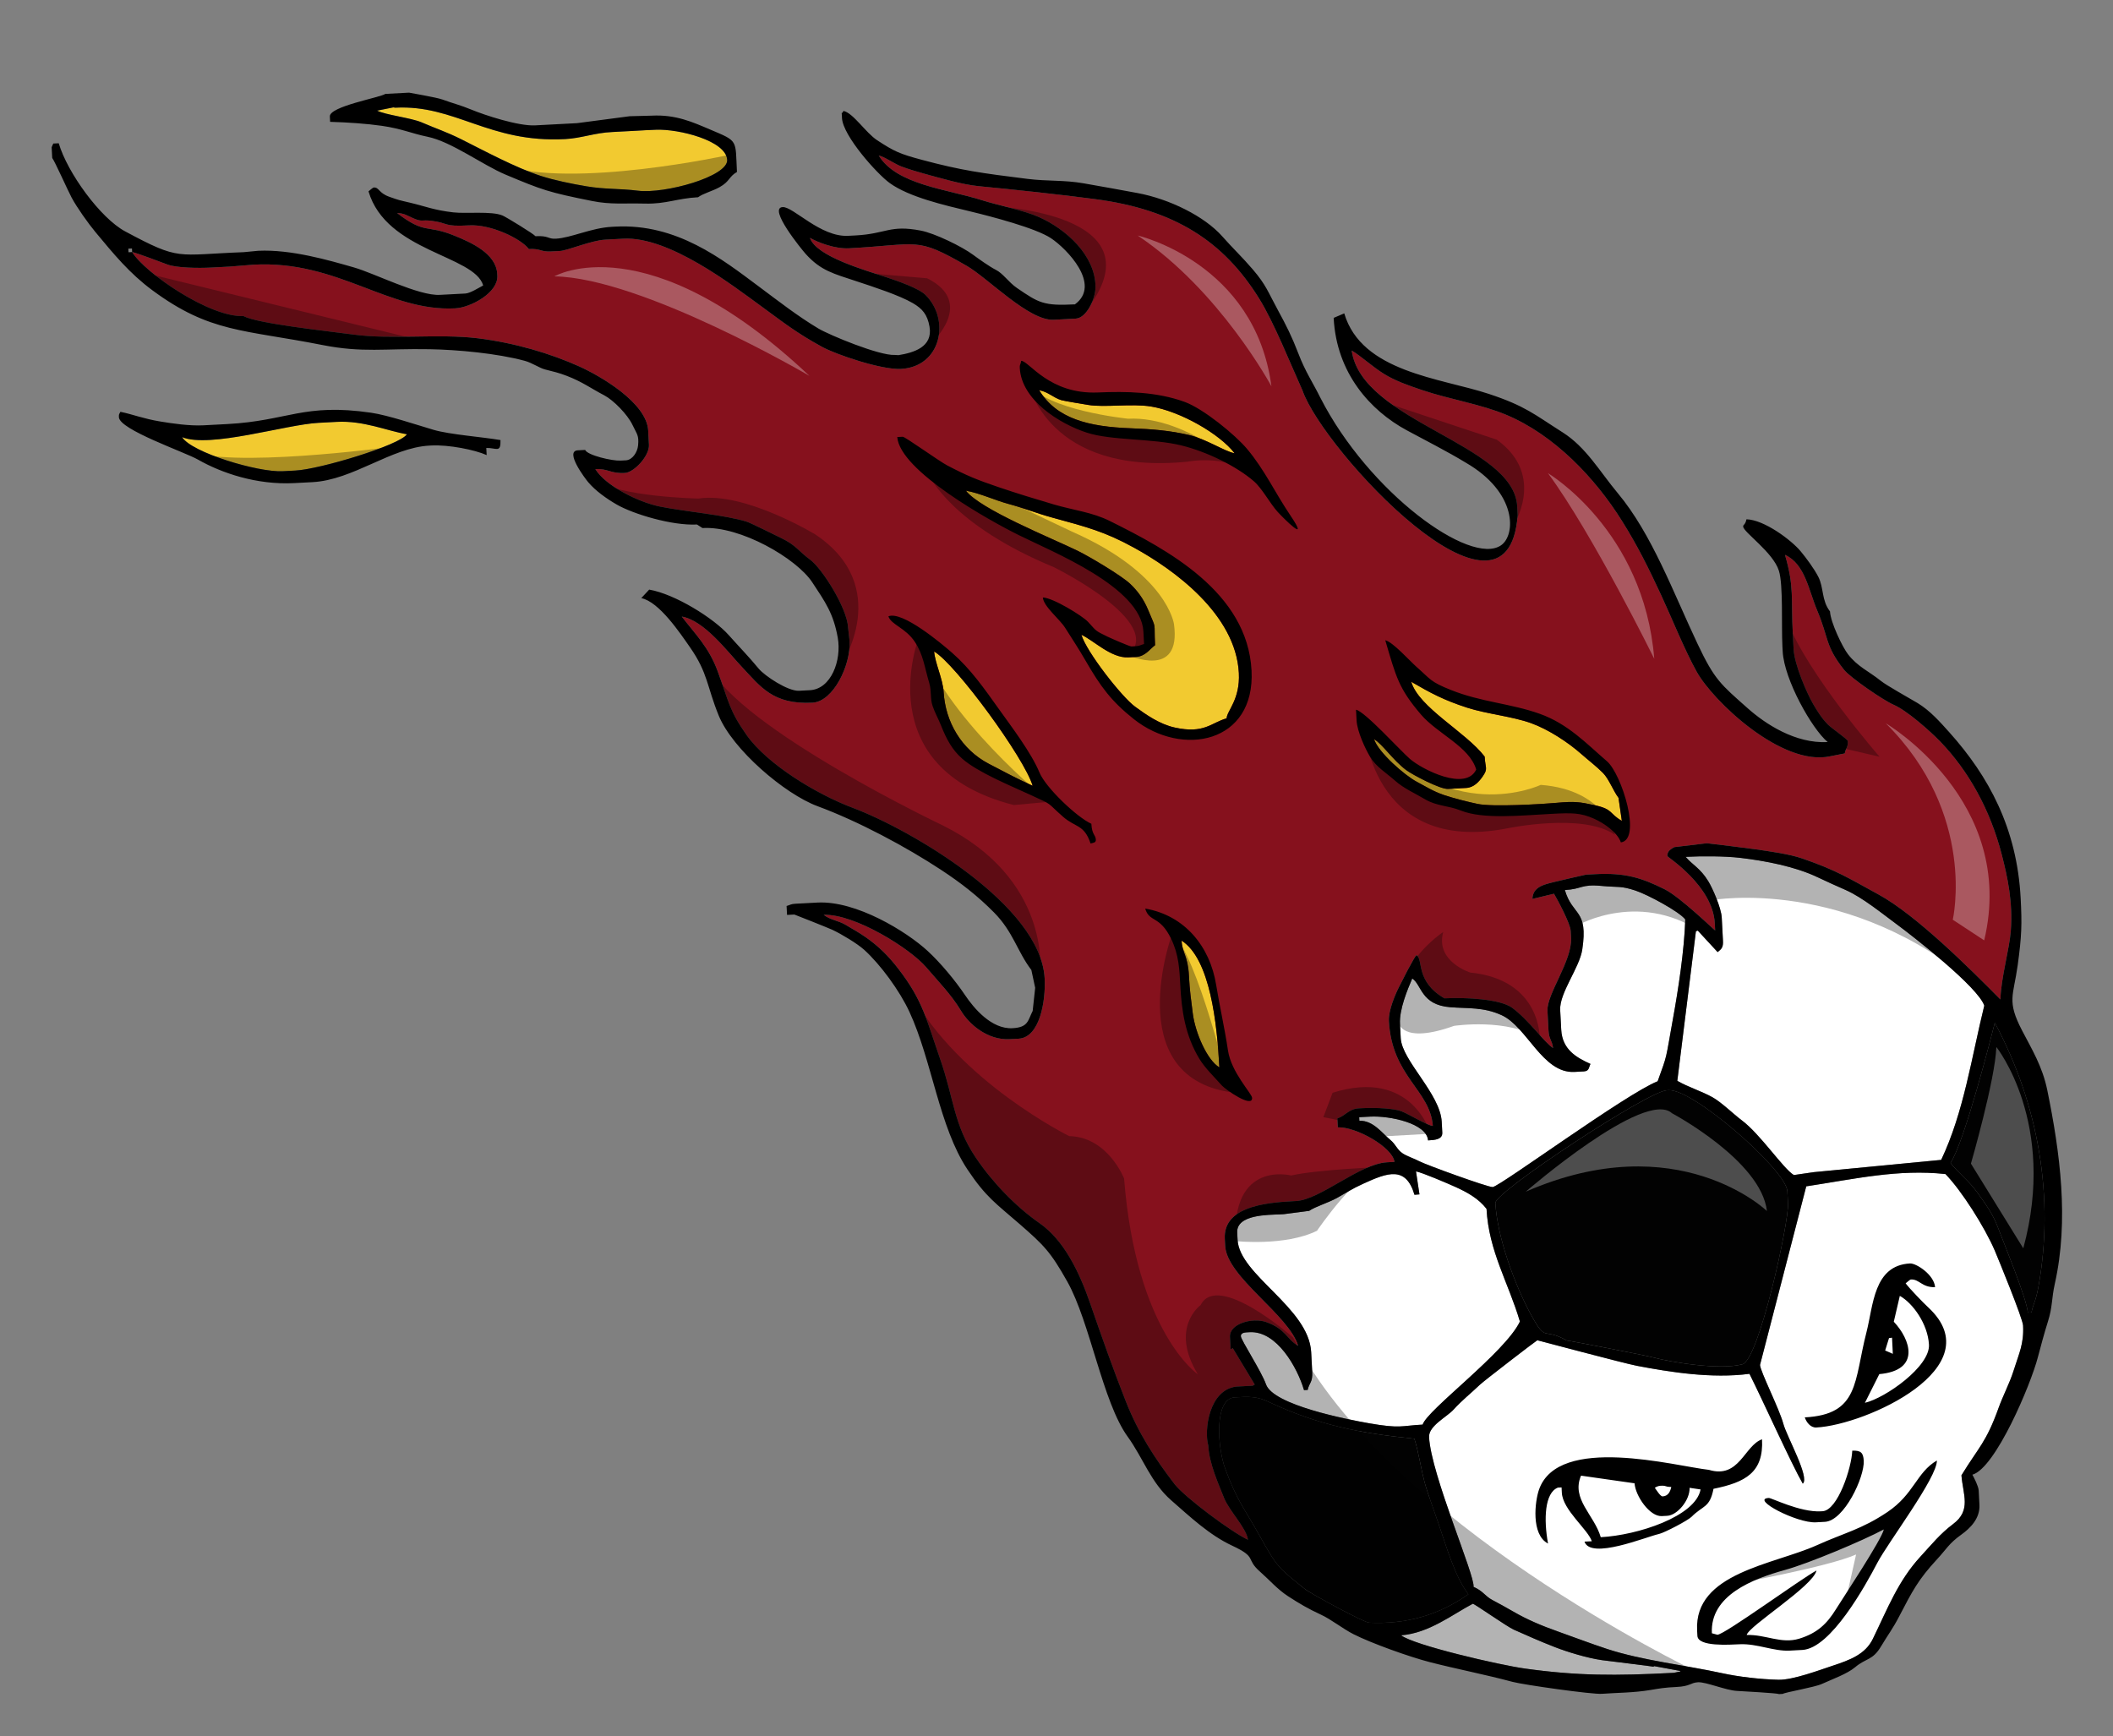 <?xml version="1.0" encoding="utf-8"?>
<!-- Generator: Adobe Illustrator 17.0.0, SVG Export Plug-In . SVG Version: 6.00 Build 0)  -->
<!DOCTYPE svg PUBLIC "-//W3C//DTD SVG 1.1//EN" "http://www.w3.org/Graphics/SVG/1.1/DTD/svg11.dtd">
<svg version="1.1" id="Layer_1" xmlns="http://www.w3.org/2000/svg" xmlns:xlink="http://www.w3.org/1999/xlink" x="0px" y="0px"
	 width="200px" height="164.333px" viewBox="0 0 200 164.333" style="enable-background:new 0 0 200 164.333;" xml:space="preserve"
	>
<rect x="0" y="0" width="200" height="164.333" fill="#808080" stroke="none"/>
<path id="color3" style="fill:#86111D;" d="M12.509,23.859c0.408,0.071,2.78,0.972,3.346,1.182c0.866,0.319,2.892,0.352,4.174,0.284
	l1.726-0.091l2.24-0.182C32,24.62,36.739,29.521,43.084,29.187c1.503-0.079,4.075-1.498,3.992-3.087l-0.009-0.169
	c-0.103-1.957-2.552-3.013-4.056-3.625c-2.701-1.101-2.716-0.072-5.423-2.138c0.693,0.02,0.943,0.239,1.521,0.489
	c0.889,0.385,0.75,0.12,1.744,0.246c1.669,0.211,1.054,0.57,3.547,0.429c2.066-0.116,4.896,1.245,5.658,2.241
	c1.126-0.059,1.114,0.279,2.089,0.228l0.864-0.045c0.7-0.037,2.965-1.003,4.271-1.071l1.726-0.091
	c4.326-0.228,10.294,4.391,13.02,6.376c2.177,1.586,3.316,2.514,5.799,3.872c1.302,0.71,5.592,2.177,7.451,2.079
	c3.811-0.201,4.691-4.639,2.332-6.994c-0.654-0.653-2.675-1.336-3.708-1.683c-1.984-0.666-6.657-1.966-7.24-3.732
	c0.793,0.462,2.411,1.058,3.686,0.991c6.718-0.354,6.293-1.14,11.133,1.647c2.054,1.182,5.911,5.242,8.264,5.118l2.073-0.109
	c1.043-0.055,1.88-1.911,1.875-2.997c-0.015-2.989-2.782-5.471-5.35-6.613c-1.483-0.658-3.783-1.088-5.421-1.606
	c-3.352-1.059-8.057-1.454-9.748-4.221c0.558,0.115,1.47,0.779,2.16,1.044c0.608,0.234,1.744,0.567,2.297,0.717
	c1.459,0.396,3.459,0.991,5.025,1.142c3.553,0.341,7.676,0.784,11.025,1.227c7.546,1.001,12.135,4.003,15.495,9.399
	c1.411,2.267,2.96,6.167,4.117,8.733c1.971,5.644,19.423,24.435,20.358,11.788l-0.044-0.843
	c-0.312-5.926-14.727-7.994-15.663-14.746c0.856,0.499,1.942,1.519,3.058,2.211c1.056,0.656,2.34,1.107,3.665,1.549
	c2.57,0.862,5.478,1.309,7.887,2.316c4.557,1.904,8.421,5.971,10.965,10.038c1.481,2.366,2.476,4.376,3.712,7.029
	c1.013,2.182,2.182,5.115,3.356,7.239c1.546,2.801,8.088,9.023,12.656,8.019l1.366-0.269c0.116-0.569,0.322-0.558,0.289-1.171
	c-0.009-0.167-1.536-1.216-1.862-1.544c-0.599-0.602-1.021-1.274-1.441-2.003c-0.574-0.996-1.749-3.677-1.826-5.152l-0.071-1.35
	c-0.184-3.5,0.151-4.528-0.746-7.577c1.907,0.863,2.236,3.346,3.046,5.256c1.118,2.639,0.725,3.324,2.543,5.623
	c0.582,0.737,3.738,2.901,4.679,3.304c1.271,0.545,3.486,2.507,4.47,3.532c2.626,2.739,4.679,6.371,5.783,10.666
	c0.538,2.09,1.065,4.485,0.849,7.253c-0.129,1.685-0.912,4.364-0.98,6.449c-2.864-2.901-7.99-8.006-11.545-9.94
	c-2.78-1.511-3.905-2.266-7.215-3.404c-1.238-0.427-3.008-0.658-4.454-0.873c-0.284-0.042-4.514-0.575-4.566-0.568l-3.095,0.369
	c-0.289,0.173-0.674,0.369-0.649,0.845c0.005,0.102,4.302,2.798,4.489,6.364l0.036,0.676c-0.076-0.022-3.296-3.157-4.787-3.899
	c-2.213-1.099-3.744-1.575-6.572-1.427l-0.864,0.045c-0.046,0.002-2.621,0.593-3.044,0.702c-0.919,0.236-1.992,0.439-2.03,1.596
	l2.044-0.491c0.344,0.587,1.542,2.811,1.579,3.516l0.036,0.676c0.113,2.147-2.316,5.318-2.234,6.887l0.098,1.857
	c0.045,0.854,0.324,0.882,0.433,1.67c-0.822-0.527-2.322-2.671-3.879-3.814c-1.111-0.815-4.376-0.998-6.407-0.891
	c-2.776-1.614-1.965-3.659-2.642-4.091c-0.229,0.185-1.362,2.452-1.611,2.929c-0.377,0.729-1.055,2.285-1.002,3.302
	c0.277,5.266,3.9,6.522,4.159,9.935c-0.46-0.012-2.317-1.132-2.972-1.386c-0.634-0.246-2.303-0.366-3.696-0.293l-0.344,0.018
	c-0.943,0.05-1.268,0.711-2.026,0.952l0.044,0.845c1.753-0.054,5.171,1.874,5.365,3.271l-0.691,0.036
	c-2.61,0.137-6.323,3.548-8.636,3.67l-0.343,0.018c-2.674,0.141-6.551,0.567-6.393,3.553l0.036,0.676
	c0.156,2.955,6.044,6.529,6.904,9.453c-1.091-0.635-1.151-1.58-3.024-2.246c-1.284-0.455-3.493,0.146-3.427,1.401l0.062,1.182
	l0.203-0.116l2.08,3.447l-0.195,0.113l-1.556,0.082c-2.606,0.321-3.044,4.167-2.65,5.556c0.091,1.732,0.953,3.612,1.496,4.977
	c0.489,1.236,2.106,2.828,2.265,3.963c-1.479-0.668-6.002-4.028-6.963-5.282c-1.862-2.435-3.409-4.802-4.608-7.842
	c-1.164-2.954-2.268-6.071-3.35-9.207c-1.049-3.044-2.504-6.03-4.802-7.631c-2.285-1.59-4.51-3.918-6.07-6.253
	c-2.047-3.061-2.044-5.546-3.324-9.237c-1.349-3.881-1.654-5.569-3.949-8.557c-0.94-1.224-1.875-2.158-3.124-3.031
	c-0.649-0.454-1.206-0.749-1.887-1.161c-0.666-0.401-1.43-0.451-2.083-0.949c3.002-0.092,8.236,3.23,9.714,4.971
	c1.123,1.325,2.368,2.578,3.284,4.107c0.789,1.317,2.547,2.797,4.586,2.69l0.864-0.045c2.01-0.106,2.581-3.563,2.468-5.714
	c-0.363-6.896-12.645-14.066-18.161-16.137c-3.411-1.28-8.098-4.113-10.065-6.91c-1.637-2.329-1.674-3.153-2.708-5.98
	c-0.852-2.331-2.116-3.52-3.412-5.214c2.122,0.367,4.291,3.279,5.662,4.735c1.792,1.902,2.963,3.612,6.712,3.415
	c1.976-0.104,3.621-3.571,3.505-5.77l-0.009-0.168l-0.131-1.176c-0.082-1.842-2.474-5.599-3.568-6.404
	c-1.148-0.843-1.336-1.39-2.833-2.099c-0.637-0.302-2.78-1.386-3.203-1.518c-2.03-0.636-5.829-0.946-8.209-1.43
	c-2.053-0.418-5.141-1.964-6.106-3.54c1.235-0.065,1.407,0.434,2.789,0.361c0.88-0.046,2.339-1.624,2.284-2.66l-0.071-1.35
	c-0.139-2.639-4.545-5.183-6.554-6.085c-2.709-1.215-6.053-2.217-9.55-2.65c-3.733-0.461-8.145,0.143-11.825-0.359
	c-2.22-0.303-9.149-1.036-10.379-1.752C19.883,30.07,13.725,25.848,12.509,23.859L12.509,23.859z"/>
<path id="color2" style="fill:#F2CA30;" d="M111.842,89.035c2.714,1.733,3.357,7.872,3.574,11.997
	c-1.156-0.674-2.294-3.301-2.518-5.116c-0.158-1.273-0.289-2.114-0.361-3.535C112.438,90.41,111.908,90.284,111.842,89.035
	L111.842,89.035z M140.526,71.614c0.06,1.138,0.35,1.114-0.205,1.907c-0.325,0.461-0.809,1.024-1.543,1.062l-1.727,0.091
	c-0.734,0.039-3.358-1.341-3.946-1.778c-1.282-0.96-2.241-2.46-3.051-2.931c0.421,1.276,2.923,3.436,4.02,4.018
	c0.902,0.479,1.55,0.911,2.607,1.272c0.912,0.309,2.238,0.642,3.173,0.84c1.405,0.298,6.068,0.025,7.47-0.103
	c1.775-0.16,2.2-0.077,3.59,0.22c1.811,0.389,1.373,0.793,2.598,1.486l-0.317-2.182c-0.485-0.635-0.908-1.782-1.458-2.34
	c-0.607-0.619-1.416-1.232-2.091-1.83c-1.22-1.073-3.074-2.301-4.727-2.896c-1.799-0.646-4.186-0.864-6.046-1.463
	c-2.214-0.715-3.481-1.397-5.297-2.453C134.299,66.987,138.745,69.286,140.526,71.614L140.526,71.614z M109.332,61.071
	c-0.542,0.397-0.913,1.063-1.845,1.112l-0.691,0.036c-1.635,0.086-3.302-1.621-4.44-2.136c0.473,1.607,3.808,5.869,5.075,6.799
	c1.04,0.761,2.324,1.665,3.761,1.982c2.8,0.617,3.436-0.456,4.91-0.873c0.023-0.705,1.291-1.773,1.158-4.292
	c-0.294-5.577-6.182-9.811-9.936-11.868c-2.742-1.504-4.428-1.942-7.73-2.843c-1.478-0.403-2.703-0.904-4.084-1.275
	c-1.344-0.359-2.778-1.044-4.086-1.27c1.353,1.769,8.076,4.476,10.546,5.674c1.14,0.554,4.183,2.368,4.995,3.137
	c0.691,0.653,1.272,1.43,1.694,2.442C109.515,59.762,109.204,58.649,109.332,61.071L109.332,61.071z M88.416,61.665
	c0.09,1.112,0.828,2.597,0.901,3.839c0.167,2.816,1.679,5.428,4.266,6.786c1.427,0.75,2.704,1.426,4.16,2.085
	C96.97,71.756,90.455,62.851,88.416,61.665L88.416,61.665z M17.239,41.379c0.881,1.449,7.187,3.345,9.518,3.222l1.208-0.064
	c2.346-0.124,9.862-2.403,10.552-3.433c-1.921-0.333-4.09-1.309-6.64-1.174l-1.726,0.091C27.033,40.186,19.867,42.447,17.239,41.379
	L17.239,41.379z M98.367,36.939c1.638,2.699,4.661,3.453,8.676,3.601c2.047,0.074,3.719,0.221,5.496,0.634
	c1.629,0.378,3.409,1.574,4.319,1.73c-1.404-1.833-5.129-3.971-7.915-4.427c-1.799-0.296-4.425,0.111-5.94-0.149
	c-0.462-0.079-2.245-0.363-2.541-0.451C99.693,37.648,99.21,37.085,98.367,36.939L98.367,36.939z M43.682,13.193
	c2.224,1.116,5.134,2.684,7.496,3.455c1.277,0.417,2.929,0.752,4.344,0.99c1.765,0.298,3.076,0.194,4.874,0.415
	c2.524,0.314,8.517-1.341,8.434-2.915c-0.096-1.832-4.583-2.943-6.736-2.857c-1.448,0.056-2.396,0.138-4.136,0.216
	c-1.662,0.073-2.926,0.589-4.465,0.67c-7.228,0.383-10.39-3.273-16.083-2.973l-0.18-0.028l-1.533,0.308
	c0.767,0.403,3.219,0.682,4.212,1.11C41.34,12.202,42.247,12.474,43.682,13.193L43.682,13.193z"/>
<path id="color1" style="fill:#020202;" d="M184.619,110.08c1.343-2.017,3.955-12.324,4.194-13.27
	c4.18,7.803,5.664,16.621,4.111,25.084c-0.244,1.321-0.495,1.563-0.638,2.337l-0.344,0.018c-0.102-1.323-2.308-6.664-2.813-8.01
	c-0.514-1.387-1.201-2.277-1.98-3.379C186.4,111.798,185.278,110.943,184.619,110.08L184.619,110.08z M141.54,113.87
	c0.167,3.175,1.82,7.746,3.385,10.597c1.487,2.711,1.118,1.113,3.359,2.417c0.191-0.01,7.491,1.417,8.076,1.575
	c1.833,0.495,6.453,1.252,8.568,0.674c1.555-0.424,4.404-13.45,4.312-15.199l-0.062-1.182c-0.105-1.989-8.881-9.687-11.236-9.563
	l-0.172,0.009C155.972,103.295,141.485,112.827,141.54,113.87L141.54,113.87z M120.183,132.741c-1.217-0.605-1.99-0.547-3.295-0.478
	c-2.019,0.106-1.629,4.824-0.931,6.723c1.127,3.07,1.806,3.76,3.228,6.304c1.714,3.063,1.733,3.029,4.326,5.115
	c0.52,0.42,5.645,3.213,6.098,3.189c3.463,0.162,6.561-0.702,9.379-2.694c-1.244-1.624-1.991-4.218-2.889-6.854
	c-0.375-1.095-1.038-2.893-1.271-3.793c-0.358-1.375-0.564-2.851-0.955-4.074C128.715,135.663,124.815,134.893,120.183,132.741
	L120.183,132.741z"/>
<path id="fill" style="fill:#FFFFFF;" d="M160.635,154.329c-0.287-5.451,7.217-6.219,11.324-8.063
	c2.64-1.188,4.252-1.511,6.682-3.14c2.548-1.71,2.746-3.747,4.691-4.885c0.048,1.599-4.643,7.778-5.637,9.687
	c-1.11,2.122-4.398,8.103-7.096,8.245l-1.206,0.064c-1.497,0.079-3.068-0.672-4.702-0.603c-0.989,0.042-3.973,0.258-4.028-0.798
	L160.635,154.329L160.635,154.329z M162.967,86.849l0.116,2.194c0.033,0.624-0.127,0.772-0.504,1.075l-1.881-2.036l-0.175,0.064
	l-1.761,14.156c1.019,0.592,2.345,1.002,3.33,1.555c0.865,0.488,1.969,1.581,2.762,2.175c1.767,1.316,3.925,4.577,4.939,5.188
	l1.889-0.275l12.056-1.16c2.148-4.522,2.883-9.764,4.078-14.601c-0.577-1.74-6.626-6.476-8.326-7.729
	c-1.358-1.001-3.186-2.498-4.768-3.205c-0.979-0.438-1.705-0.751-2.665-1.211c-2.133-1.024-5.001-1.568-7.339-1.843
	c-1.454-0.168-3.602-0.178-5.167-0.095c0.634,0.761,1.372,1.047,2.143,2.309C162.1,84.073,162.919,85.935,162.967,86.849
	L162.967,86.849z M149.888,101.416c0.538-0.028,0.472-0.329,0.653-0.712c-1.304-0.59-2.668-1.343-2.768-3.239l-0.098-1.857
	c-0.085-1.622,1.829-3.994,2.09-5.729c0.58-3.854-0.909-3.129-1.648-5.633c1.66-0.087,1.496-0.577,3.478-0.389
	c1.612,0.155,1.783-0.031,3.209,0.441c1.139,0.376,4.136,1.98,4.711,2.733c-0.096,2.943-0.664,6.635-1.172,9.431
	c-0.717,3.957-0.482,3.233-1.442,5.883c-2.998,1.189-14.856,9.906-15.612,10.016c-0.453,0.024-6.301-2.1-6.951-2.444
	c-0.487-0.258-1.185-0.478-1.598-0.761c-0.511-0.349-0.629-0.836-1.142-1.26c-0.79-0.649-1.62-1.85-2.931-1.811l-0.018-0.337
	l1.036-0.055c1.862-0.098,5.363,0.639,5.483,2.251c0.685-0.036,1.381-0.096,1.347-0.747l-0.053-1.013
	c-0.14-2.654-3.768-5.792-3.88-7.92l-0.071-1.35c-0.073-1.384,0.719-3.26,1.16-4.292c0.901,0.577,0.807,2.492,3.591,2.715
	c1.68,0.135,3.15-0.031,4.875,0.757c2.401,1.094,3.871,5.527,6.887,5.368L149.888,101.416L149.888,101.416z M134.355,113.053
	l-0.328-2.178c0.664,0.143,2.913,1.107,3.679,1.451c1.189,0.531,2.266,1.142,2.997,2.098c0.211,4.017,2.077,6.991,3.159,10.665
	c-1.396,2.94-8.767,8.35-9.206,9.755c-2.066,0.109-2.063,0.401-5.079-0.127c-2.015-0.353-9.064-1.716-9.748-3.686
	c-0.423-1.218-2.36-4.174-2.379-4.552c-0.012-0.237,0.217-0.348,0.5-0.363l0.345-0.018c2.558-0.135,4.507,3.35,5.133,5.483
	l0.346-0.018c0.15-0.69,0.484-0.704,0.431-1.715l-0.098-1.857c-0.222-4.211-6.791-7.298-6.967-10.634l-0.036-0.675
	c-0.092-1.749,2.975-1.681,4.066-1.738l0.343-0.018l2.406-0.315c0.577-0.401,1.797-0.758,2.623-1.216c1-0.556,1.358-0.832,2.49-1.35
	c2.292-1.049,4.036-1.712,4.851,1.046L134.355,113.053L134.355,113.053z M152.122,156.084c-1.65-0.544-3.002-1.067-4.581-1.627
	c-1.607-0.57-2.972-1.14-4.312-1.918c-0.67-0.39-1.26-0.711-1.959-1.083c-0.747-0.394-0.831-0.821-1.798-1.258
	c0.165-1.024-4.021-10.625-4.207-14.164c-0.057-1.074,1.68-1.9,2.327-2.619c0.792-0.875,1.613-1.514,2.471-2.333
	c0.413-0.397,5.392-4.217,5.448-4.22c0.027-0.001,8.177,2.179,9.438,2.421c3.076,0.586,7.087,1.231,10.641,0.755
	c1.276,2.543,3.993,8.578,5.046,10.395c0.694-0.555-1.52-4.466-1.841-5.67c-0.379-1.412-2.159-4.906-2.206-5.562l4.377-16.908
	c4.615-0.703,8.709-1.648,13.174-1.163c1.519,1.556,3.72,5.026,4.67,7.245c0.385,0.907,2.644,6.436,2.678,7.085
	c0.092,1.746-0.388,2.65-0.918,4.343c-0.324,1.04-1.003,2.355-1.393,3.443c-1.183,3.306-1.902,3.746-3.522,6.399
	c0.141,1.835,0.958,3.304-0.791,4.614c-1.237,0.929-2.032,1.933-3.087,3.078c-2.108,2.289-3.108,4.913-4.505,7.784
	c-0.716,1.468-2.152,2.003-3.858,2.564c-1.118,0.367-3.704,1.344-5.07,1.312c-1.735-0.042-3.781-0.28-5.35-0.624
	C159.602,157.628,155.439,157.173,152.122,156.084L152.122,156.084z M156.575,157.707l2.443,0.451l0.045,0.052l-0.64,0.131
	c-5.543,0.292-9.145,0.285-14.085-0.404c-2.382-0.33-10.479-2.197-11.724-3.148c2.64-0.197,4.882-1.987,6.789-2.987
	c0.155-0.008,3.232,2.169,3.887,2.455c1.334,0.585,2.368,1.062,3.898,1.655c1.188,0.462,3.055,1.031,4.451,1.23
	c0.613,0.087,4.71,0.567,4.849,0.622L156.575,157.707L156.575,157.707z M161.753,139.128c2.877,0.87,3.345-2.293,5.028-2.891
	c0.166,3.144-1.573,4.075-4.593,4.688c-0.353,1.821-0.984,1.548-2.075,2.647c-0.335,0.341-2.55,1.506-3.087,1.628
	c-1.242,0.276-6.471,2.461-7.049,0.723l0.693-0.036c-0.37-1.121-2.751-2.958-2.837-4.59l-0.027-0.505l-0.346,0.018
	c-1.255,0.491-1.354,2.984-0.935,5.296c-1.638-0.858-1.229-4.031-0.856-5.101C147.511,135.745,158.558,138.772,161.753,139.128
	L161.753,139.128z M172.505,143.044c1.451-0.076,2.765-4.155,2.815-5.734c0.809-0.024,1.046,0.187,1.087,0.958
	c0.082,1.551-1.859,5.684-3.675,5.78l-0.865,0.046c-1.787,0.094-6.224-2.212-4.449-2.306c0.255-0.013,2.961,1.368,4.915,1.265
	L172.505,143.044L172.505,143.044z M170.826,134.161c5.185-0.273,4.643-3.427,5.841-8.062c0.655-2.542,0.668-6.327,4.125-6.509
	c0.584-0.031,2.279,1.067,2.369,2.245c-1.262,0.038-1.48-0.769-2.289-0.727c-0.092,0.005-0.366,0.264-0.499,0.364
	c0.397,0.521,1.623,1.797,2.158,2.294c6.067,5.658-5.903,11.104-10.614,11.352C171.365,135.148,170.971,134.605,170.826,134.161
	L170.826,134.161z M162.034,154.595c-0.189-3.581,3.86-5.147,6.914-5.99c2.249-0.619,7.369-2.773,9.36-3.838
	c-0.212,0.981-3.806,6.387-4.552,7.585c-0.818,1.316-1.723,2.227-3.458,2.757c-1.704,0.521-3.162-0.407-4.97-0.35
	c0.187-0.851,6.281-4.611,6.607-6.103c-1.494,0.801-8.662,6.043-9.376,6.081C162.515,154.74,162.238,154.637,162.034,154.595
	L162.034,154.595z M157.372,141.639c-0.219,0.012-0.601-0.629-0.737-0.808c0.038-0.051,0.307-0.185,0.508-0.196
	c0.652-0.034,0.334,0.092,1.047,0.114C158.093,141.184,157.9,141.611,157.372,141.639L157.372,141.639z M157.815,143.477
	l-0.521,0.027c-1.146,0.06-2.494-1.904-2.579-3.104l-5.066-0.724c-0.949,2.219,1.239,3.69,1.867,5.825
	c3.482-0.183,8.979-1.962,9.449-4.519l-1.04-0.155C159.96,142.01,158.749,143.428,157.815,143.477L157.815,143.477z
	 M179.822,122.661l-0.571,2.445c1.592,1.692,2.57,4.605-1.371,4.96l-1.363,2.717c1.96-0.466,6.172-3.441,6.063-5.503
	C182.478,125.332,181.06,123.35,179.822,122.661L179.822,122.661z M178.8,126.655l-0.365,1.175l0.725,0.318l-0.075-1.529
	L178.8,126.655L178.8,126.655z"/>
<path id="outline" d="M43.682,13.193c-1.437-0.719-2.343-0.992-3.774-1.611c-0.992-0.428-3.446-0.707-4.212-1.11l1.533-0.308
	l0.18,0.028c5.694-0.3,8.854,3.358,16.083,2.973c1.54-0.082,2.803-0.597,4.465-0.67c1.74-0.076,2.688-0.159,4.136-0.216
	c2.152-0.086,6.639,1.025,6.736,2.857c0.083,1.574-5.91,3.229-8.434,2.915c-1.798-0.222-3.108-0.118-4.874-0.415
	c-1.415-0.238-3.067-0.573-4.344-0.99C48.816,15.877,45.907,14.308,43.682,13.193L43.682,13.193z M38.719,8.77l-2.245,0.118
	c-0.508,0.353-5.304,1.179-5.253,2.138l0.027,0.506c1.669,0.048,3.471,0.172,4.907,0.379c1.88,0.272,2.828,0.731,4.307,1.032
	c2.261,0.461,5.218,2.672,7.38,3.581c3.479,1.462,4.08,1.677,8.209,2.503c1.771,0.354,2.993,0.193,5.036,0.244
	c1.953,0.048,3.015-0.497,4.986-0.601c0.511-0.374,1.365-0.579,2.03-0.95c0.998-0.559,0.857-0.979,1.652-1.444
	c-0.163-3.088,0.168-2.872-2.543-4.018c-1.645-0.696-3.236-1.431-5.529-1.311l-2.079,0.054l-4.981,0.656l-3.97,0.209
	c-1.587,0.084-4.793-0.974-6.026-1.486c-1.051-0.435-1.687-0.572-2.734-0.955C41.327,9.215,38.742,8.783,38.719,8.77L38.719,8.77z
	 M98.367,36.939c0.843,0.146,1.326,0.709,2.094,0.937c0.297,0.088,2.08,0.372,2.541,0.451c1.516,0.26,4.142-0.146,5.94,0.149
	c2.786,0.457,6.511,2.594,7.915,4.427c-0.911-0.157-2.69-1.352-4.319-1.73c-1.777-0.413-3.449-0.559-5.496-0.634
	C103.028,40.393,100.006,39.637,98.367,36.939L98.367,36.939z M96.525,34.836c0.158,3.008,3.724,5.269,6.357,6.121
	c2.325,0.753,6.191,0.533,8.916,1.199c2.415,0.59,5.223,1.96,6.888,3.401c0.773,0.669,1.538,2.119,2.255,2.904
	c0.541,0.592,3.12,3.174,1.189,0.314c-1.452-2.151-2.432-4.304-4.083-6.272c-1.148-1.369-4.158-3.821-5.913-4.46
	c-2.643-0.963-5.526-1.01-8.21-0.894c-4.618,0.199-6.518-2.976-7.261-2.997C96.575,34.61,96.506,34.479,96.525,34.836L96.525,34.836
	z M17.239,41.379c2.627,1.068,9.793-1.192,12.912-1.356l1.726-0.091c2.55-0.134,4.719,0.842,6.64,1.174
	c-0.691,1.03-8.206,3.309-10.552,3.433l-1.208,0.064C24.427,44.725,18.12,42.829,17.239,41.379L17.239,41.379z M11.254,39.494
	c0.062,1.186,6.253,3.303,7.482,4.007c2.225,1.272,5.56,2.414,9.118,2.227l1.726-0.091c3.848-0.203,7.43-3.268,11.07-3.46
	l0.173-0.009c1.66-0.087,4.144,0.412,5.241,0.909l-0.036-0.675c0.947-0.03,1.382,0.52,1.345-0.747
	c-1.697-0.294-4.817-0.521-6.336-0.97c-1.664-0.491-4.335-1.389-5.903-1.617c-6.401-0.933-7.87,0.768-13.635,1.072l-2.243,0.118
	c-1.292,0.068-2.923-0.168-4.1-0.364c-1.609-0.267-2.579-0.673-3.757-0.914C11.294,39.192,11.237,39.169,11.254,39.494
	L11.254,39.494z M88.416,61.665c2.039,1.186,8.554,10.092,9.326,12.71c-1.455-0.658-2.733-1.334-4.16-2.085
	c-2.587-1.357-4.099-3.97-4.266-6.786C89.245,64.262,88.507,62.777,88.416,61.665L88.416,61.665z M84.088,58.338
	c0.265,0.807,1.633,1.081,2.518,2.439c0.79,1.208,0.892,2.335,1.353,3.885c0.226,0.757,0.068,1.444,0.312,2.158
	c0.233,0.68,0.534,1.189,0.787,1.821c0.531,1.336,1.057,2.322,2.013,3.167c1.468,1.292,4.562,2.555,6.513,3.453
	c2.185,1.006,1.381,0.595,3.039,2.051c1.175,1.03,2.001,0.713,2.601,2.529c0.256-0.074,0.516-0.065,0.5-0.365
	c-0.026-0.484-0.369-0.438-0.425-1.502c-1.371-0.62-4.316-3.418-4.906-4.841c-0.78-1.887-2.661-4.357-3.836-6.003
	c-1.408-1.973-2.662-3.777-4.443-5.344C89.138,60.931,85.402,57.796,84.088,58.338L84.088,58.338z M109.332,61.071
	c-0.128-2.423,0.184-1.309-0.672-3.372c-0.423-1.013-1.003-1.789-1.694-2.442c-0.812-0.769-3.855-2.583-4.995-3.137
	c-2.469-1.198-9.193-3.906-10.546-5.674c1.308,0.226,2.743,0.911,4.086,1.27c1.381,0.37,2.606,0.871,4.084,1.275
	c3.302,0.901,4.989,1.339,7.73,2.843c3.754,2.058,9.643,6.292,9.936,11.868c0.133,2.519-1.136,3.587-1.158,4.292
	c-1.473,0.417-2.11,1.491-4.91,0.873c-1.437-0.317-2.722-1.22-3.761-1.982c-1.267-0.93-4.602-5.192-5.075-6.799
	c1.138,0.514,2.805,2.222,4.44,2.136l0.691-0.036C108.419,62.134,108.79,61.468,109.332,61.071L109.332,61.071z M108.225,59.775
	l0.062,1.181c-0.382,0.108-0.388,0.19-0.854,0.215l-0.344,0.018c-0.159,0.008-1.986-0.793-2.265-0.93
	c-1.201-0.588-0.994-0.479-1.836-1.395c-0.51-0.554-3.308-2.282-4.28-2.31c0.065,0.853,1.579,2.028,2.114,2.877
	c0.708,1.12,1.23,1.898,1.921,3.089c1.429,2.473,2.442,3.853,4.581,5.551c4.597,3.65,11.499,2.255,11.138-4.603
	c-0.39-7.412-7.954-11.442-13.417-14.155c-1.681-0.834-3.402-1.009-5.296-1.564c-1.814-0.534-3.507-1.053-5.227-1.636
	c-2.034-0.69-3.025-1.096-4.849-2.049c-0.786-0.409-4.009-2.734-4.229-2.723l-0.517,0.027c0.241,3.199,8.754,7.923,11.496,9.28
	C99.705,52.279,108.005,55.581,108.225,59.775L108.225,59.775z M140.526,71.614c-1.781-2.33-6.227-4.627-6.95-7.081
	c1.816,1.056,3.082,1.738,5.297,2.453c1.859,0.599,4.247,0.816,6.046,1.463c1.653,0.594,3.508,1.823,4.727,2.896
	c0.675,0.597,1.483,1.211,2.091,1.83c0.55,0.559,0.974,1.705,1.458,2.34l0.317,2.182c-1.225-0.694-0.788-1.098-2.598-1.486
	c-1.39-0.297-1.815-0.379-3.59-0.22c-1.402,0.129-6.065,0.401-7.47,0.103c-0.935-0.198-2.261-0.53-3.173-0.84
	c-1.057-0.361-1.705-0.793-2.607-1.272c-1.097-0.583-3.599-2.743-4.02-4.018c0.81,0.471,1.769,1.971,3.051,2.931
	c0.589,0.438,3.211,1.817,3.946,1.778l1.727-0.091c0.733-0.039,1.217-0.6,1.543-1.062C140.875,72.729,140.586,72.753,140.526,71.614
	L140.526,71.614z M139.727,72.841c-0.993,2.09-5.121-0.003-6.289-1.019c-0.934-0.816-4.239-4.468-5.088-4.643l0.053,1.013
	c0.055,1.049,0.829,2.695,1.273,3.433c0.591,0.985,1.53,1.52,2.355,2.258c0.849,0.756,1.858,1.18,2.821,1.754
	c1.146,0.685,2.198,0.593,3.433,1.089c2.101,0.842,5.685,0.461,8.588,0.308c1.886-0.099,2.72-0.114,4.011,0.461
	c0.91,0.405,2.217,1.287,2.534,2.242c2.013-0.269,0.073-6.481-1.311-7.675c-1.974-1.704-3.704-3.55-6.37-4.499
	c-2.777-0.988-5.518-1.097-8.43-2.263c-1.939-0.777-1.872-0.981-3.242-2.188c-0.645-0.57-2.247-2.364-2.946-2.508
	c1.023,3.48,1.271,4.561,3.381,7.032C136.068,69.465,139.087,70.664,139.727,72.841L139.727,72.841z M111.842,89.035
	c2.714,1.733,3.357,7.872,3.574,11.997c-1.156-0.674-2.294-3.301-2.518-5.116c-0.158-1.273-0.289-2.114-0.361-3.535
	C112.438,90.41,111.908,90.284,111.842,89.035L111.842,89.035z M111.718,93.27c0.124,2.36,0.445,4.71,1.81,6.959
	c0.535,0.879,1.432,1.739,2.12,2.514c0.369,0.412,2.918,2.181,2.865,1.171c-0.022-0.414-1.969-2.4-2.281-4.477
	c-0.337-2.247-0.779-4.105-1.119-6.207c-0.59-3.653-2.978-6.583-6.717-7.23c0.393,1.342,1.366,0.607,2.456,2.863
	C111.579,90.375,111.637,91.734,111.718,93.27L111.718,93.27z M178.8,126.655l0.285-0.037l0.075,1.529l-0.725-0.318L178.8,126.655
	L178.8,126.655z M179.822,122.661c1.238,0.688,2.656,2.671,2.759,4.619c0.109,2.062-4.103,5.037-6.063,5.503l1.363-2.717
	c3.941-0.355,2.963-3.267,1.371-4.96L179.822,122.661L179.822,122.661z M170.826,134.161c0.145,0.444,0.54,0.987,1.09,0.958
	c4.711-0.248,16.682-5.695,10.614-11.352c-0.535-0.497-1.762-1.773-2.158-2.294c0.133-0.101,0.407-0.359,0.499-0.364
	c0.809-0.043,1.027,0.764,2.289,0.727c-0.09-1.178-1.785-2.275-2.369-2.245c-3.457,0.182-3.47,3.967-4.125,6.509
	C175.469,130.734,176.01,133.888,170.826,134.161L170.826,134.161z M172.505,143.044l-0.172,0.009
	c-1.954,0.103-4.661-1.279-4.915-1.265c-1.775,0.093,2.663,2.4,4.449,2.306l0.865-0.046c1.817-0.096,3.757-4.229,3.675-5.78
	c-0.041-0.771-0.277-0.983-1.087-0.958C175.269,138.89,173.956,142.967,172.505,143.044L172.505,143.044z M157.815,143.477
	c0.934-0.049,2.145-1.467,2.109-2.649l1.04,0.155c-0.471,2.557-5.967,4.336-9.449,4.519c-0.628-2.134-2.815-3.606-1.867-5.825
	l5.066,0.724c0.084,1.201,1.433,3.164,2.579,3.104L157.815,143.477L157.815,143.477z M157.372,141.639
	c-0.219,0.012-0.601-0.629-0.737-0.808c0.038-0.051,0.307-0.185,0.508-0.196c0.652-0.034,0.334,0.092,1.047,0.114
	C158.093,141.184,157.9,141.611,157.372,141.639L157.372,141.639z M161.753,139.128c-3.195-0.357-14.241-3.383-16.085,1.875
	c-0.374,1.069-0.782,4.243,0.856,5.101c-0.419-2.311-0.319-4.804,0.935-5.296l0.346-0.018l0.027,0.505
	c0.086,1.633,2.467,3.469,2.837,4.59l-0.693,0.036c0.578,1.737,5.807-0.447,7.049-0.723c0.536-0.121,2.752-1.286,3.087-1.628
	c1.091-1.098,1.722-0.824,2.075-2.647c3.019-0.613,4.758-1.543,4.593-4.688C165.098,136.834,164.63,139.999,161.753,139.128
	L161.753,139.128z M162.034,154.595c-0.189-3.581,3.86-5.147,6.914-5.99c2.249-0.619,7.369-2.773,9.36-3.838
	c-0.212,0.981-3.806,6.387-4.552,7.585c-0.818,1.316-1.723,2.227-3.458,2.757c-1.704,0.521-3.162-0.407-4.97-0.35
	c0.187-0.851,6.281-4.611,6.607-6.103c-1.494,0.801-8.662,6.043-9.376,6.081C162.515,154.74,162.238,154.637,162.034,154.595
	L162.034,154.595z M160.635,154.329l0.027,0.508c0.056,1.056,3.039,0.84,4.028,0.798c1.634-0.069,3.205,0.681,4.702,0.603
	l1.206-0.064c2.699-0.142,5.985-6.122,7.096-8.245c0.993-1.909,5.684-8.088,5.637-9.687c-1.945,1.139-2.143,3.175-4.691,4.885
	c-2.429,1.628-4.042,1.951-6.682,3.14C167.852,148.109,160.348,148.878,160.635,154.329L160.635,154.329z M120.183,132.741
	c4.633,2.151,8.533,2.922,13.691,3.439c0.392,1.222,0.597,2.699,0.955,4.074c0.233,0.901,0.896,2.699,1.271,3.793
	c0.898,2.635,1.645,5.23,2.889,6.854c-2.819,1.992-5.918,2.857-9.379,2.694c-0.453,0.024-5.578-2.769-6.098-3.189
	c-2.593-2.087-2.613-2.052-4.326-5.115c-1.421-2.545-2.101-3.234-3.228-6.304c-0.699-1.899-1.088-6.616,0.931-6.723
	C118.192,132.195,118.966,132.136,120.183,132.741L120.183,132.741z M156.575,157.707l2.443,0.451l0.045,0.052l-0.64,0.131
	c-5.543,0.292-9.145,0.285-14.085-0.404c-2.382-0.33-10.479-2.197-11.724-3.148c2.64-0.197,4.882-1.987,6.789-2.987
	c0.155-0.008,3.232,2.169,3.887,2.455c1.334,0.585,2.368,1.062,3.898,1.655c1.188,0.462,3.055,1.031,4.451,1.23
	c0.613,0.087,4.71,0.567,4.849,0.622L156.575,157.707L156.575,157.707z M152.122,156.084c-1.65-0.544-3.002-1.067-4.581-1.627
	c-1.607-0.57-2.972-1.14-4.312-1.918c-0.67-0.39-1.26-0.711-1.959-1.083c-0.747-0.394-0.831-0.821-1.798-1.258
	c0.165-1.024-4.021-10.625-4.207-14.164c-0.057-1.074,1.68-1.9,2.327-2.619c0.792-0.875,1.613-1.514,2.471-2.333
	c0.413-0.397,5.392-4.217,5.448-4.22c0.027-0.001,8.177,2.179,9.438,2.421c3.076,0.586,7.087,1.231,10.641,0.755
	c1.276,2.543,3.993,8.578,5.046,10.395c0.694-0.555-1.52-4.466-1.841-5.67c-0.379-1.412-2.159-4.906-2.206-5.562l4.377-16.908
	c4.615-0.703,8.709-1.648,13.174-1.163c1.519,1.556,3.72,5.026,4.67,7.245c0.385,0.907,2.644,6.436,2.678,7.085
	c0.092,1.746-0.388,2.65-0.918,4.343c-0.324,1.04-1.003,2.355-1.393,3.443c-1.183,3.306-1.902,3.746-3.522,6.399
	c0.141,1.835,0.958,3.304-0.791,4.614c-1.237,0.929-2.032,1.933-3.087,3.078c-2.108,2.289-3.108,4.913-4.505,7.784
	c-0.716,1.468-2.152,2.003-3.858,2.564c-1.118,0.367-3.704,1.344-5.07,1.312c-1.735-0.042-3.781-0.28-5.35-0.624
	C159.602,157.628,155.439,157.173,152.122,156.084L152.122,156.084z M141.54,113.87c-0.055-1.044,14.432-10.576,16.23-10.671
	l0.172-0.009c2.354-0.124,11.132,7.575,11.236,9.563l0.062,1.182c0.092,1.75-2.758,14.774-4.312,15.199
	c-2.115,0.577-6.735-0.18-8.568-0.674c-0.584-0.158-7.885-1.585-8.076-1.575c-2.242-1.304-1.872,0.294-3.359-2.417
	C143.361,121.616,141.708,117.046,141.54,113.87L141.54,113.87z M184.619,110.08c1.343-2.017,3.955-12.324,4.194-13.27
	c4.18,7.803,5.664,16.621,4.111,25.084c-0.244,1.321-0.495,1.563-0.638,2.337l-0.344,0.018c-0.102-1.323-2.308-6.664-2.813-8.01
	c-0.514-1.387-1.201-2.277-1.98-3.379C186.4,111.798,185.278,110.943,184.619,110.08L184.619,110.08z M134.355,113.053l-0.328-2.178
	c0.664,0.143,2.913,1.107,3.679,1.451c1.189,0.531,2.266,1.142,2.997,2.098c0.211,4.017,2.077,6.991,3.159,10.665
	c-1.396,2.94-8.767,8.35-9.206,9.755c-2.066,0.109-2.063,0.401-5.079-0.127c-2.015-0.353-9.064-1.716-9.748-3.686
	c-0.423-1.218-2.36-4.174-2.379-4.552c-0.012-0.237,0.217-0.348,0.5-0.363l0.345-0.018c2.558-0.135,4.507,3.35,5.133,5.483
	l0.346-0.018c0.15-0.69,0.484-0.704,0.431-1.715l-0.098-1.857c-0.222-4.211-6.791-7.298-6.967-10.634l-0.036-0.675
	c-0.092-1.749,2.975-1.681,4.066-1.738l0.343-0.018l2.406-0.315c0.577-0.401,1.797-0.758,2.623-1.216c1-0.556,1.358-0.832,2.49-1.35
	c2.292-1.049,4.036-1.712,4.851,1.046L134.355,113.053L134.355,113.053z M149.888,101.416c0.538-0.028,0.472-0.329,0.653-0.712
	c-1.304-0.59-2.668-1.343-2.768-3.239l-0.098-1.857c-0.085-1.622,1.829-3.994,2.09-5.729c0.58-3.854-0.909-3.129-1.648-5.633
	c1.66-0.087,1.496-0.577,3.478-0.389c1.612,0.155,1.783-0.031,3.209,0.441c1.139,0.376,4.136,1.98,4.711,2.733
	c-0.096,2.943-0.664,6.635-1.172,9.431c-0.717,3.957-0.482,3.233-1.442,5.883c-2.998,1.189-14.856,9.906-15.612,10.016
	c-0.453,0.024-6.301-2.1-6.951-2.444c-0.487-0.258-1.185-0.478-1.598-0.761c-0.511-0.349-0.629-0.836-1.142-1.26
	c-0.79-0.649-1.62-1.85-2.931-1.811l-0.018-0.337l1.036-0.055c1.862-0.098,5.363,0.639,5.483,2.251
	c0.685-0.036,1.381-0.096,1.347-0.747l-0.053-1.013c-0.14-2.654-3.768-5.792-3.88-7.92l-0.071-1.35
	c-0.073-1.384,0.719-3.26,1.16-4.292c0.901,0.577,0.807,2.492,3.591,2.715c1.68,0.135,3.15-0.031,4.875,0.757
	c2.401,1.094,3.871,5.527,6.887,5.368L149.888,101.416L149.888,101.416z M162.967,86.849c-0.048-0.913-0.868-2.776-1.273-3.434
	c-0.771-1.262-1.509-1.548-2.143-2.309c1.565-0.082,3.713-0.073,5.167,0.095c2.338,0.274,5.205,0.818,7.339,1.843
	c0.96,0.46,1.686,0.773,2.665,1.211c1.582,0.707,3.41,2.204,4.768,3.205c1.7,1.253,7.749,5.988,8.326,7.729
	c-1.195,4.837-1.931,10.08-4.078,14.601l-12.056,1.16l-1.889,0.275c-1.014-0.612-3.172-3.872-4.939-5.188
	c-0.793-0.594-1.896-1.688-2.762-2.175c-0.985-0.554-2.311-0.965-3.33-1.555l1.761-14.156l0.175-0.064l1.881,2.036
	c0.377-0.305,0.537-0.451,0.504-1.075L162.967,86.849L162.967,86.849z M12.509,23.859l-0.345,0.018l-0.018-0.338l0.345-0.018
	L12.509,23.859L12.509,23.859z M12.509,23.859c0.408,0.071,2.78,0.972,3.346,1.182c0.866,0.319,2.892,0.352,4.174,0.284l1.726-0.091
	l2.24-0.182C32,24.62,36.739,29.521,43.084,29.187c1.503-0.079,4.075-1.498,3.992-3.087l-0.009-0.169
	c-0.103-1.957-2.552-3.013-4.056-3.625c-2.701-1.101-2.716-0.072-5.423-2.138c0.693,0.02,0.943,0.239,1.521,0.489
	c0.889,0.385,0.75,0.12,1.744,0.246c1.669,0.211,1.054,0.57,3.547,0.429c2.066-0.116,4.896,1.245,5.658,2.241
	c1.126-0.059,1.114,0.279,2.089,0.228l0.864-0.045c0.7-0.037,2.965-1.003,4.271-1.071l1.726-0.091
	c4.326-0.228,10.294,4.391,13.02,6.376c2.177,1.586,3.316,2.514,5.799,3.872c1.302,0.71,5.592,2.177,7.451,2.079
	c3.811-0.201,4.691-4.639,2.332-6.994c-0.654-0.653-2.675-1.336-3.708-1.683c-1.984-0.666-6.657-1.966-7.24-3.732
	c0.793,0.462,2.411,1.058,3.686,0.991c6.718-0.354,6.293-1.14,11.133,1.647c2.054,1.182,5.911,5.242,8.264,5.118l2.073-0.109
	c1.043-0.055,1.88-1.911,1.875-2.997c-0.015-2.989-2.782-5.471-5.35-6.613c-1.483-0.658-3.783-1.088-5.421-1.606
	c-3.352-1.059-8.057-1.454-9.748-4.221c0.558,0.115,1.47,0.779,2.16,1.044c0.608,0.234,1.744,0.567,2.297,0.717
	c1.459,0.396,3.459,0.991,5.025,1.142c3.553,0.341,7.676,0.784,11.025,1.227c7.546,1.001,12.135,4.003,15.495,9.399
	c1.411,2.267,2.96,6.167,4.117,8.733c1.971,5.644,19.423,24.435,20.358,11.788l-0.044-0.843
	c-0.312-5.926-14.727-7.994-15.663-14.746c0.856,0.499,1.942,1.519,3.058,2.211c1.056,0.656,2.34,1.107,3.665,1.549
	c2.57,0.862,5.478,1.309,7.887,2.316c4.557,1.904,8.421,5.971,10.965,10.038c1.481,2.366,2.476,4.376,3.712,7.029
	c1.013,2.182,2.182,5.115,3.356,7.239c1.546,2.801,8.088,9.023,12.656,8.019l1.366-0.269c0.116-0.569,0.322-0.558,0.289-1.171
	c-0.009-0.167-1.536-1.216-1.862-1.544c-0.599-0.602-1.021-1.274-1.441-2.003c-0.574-0.996-1.749-3.677-1.826-5.152l-0.071-1.35
	c-0.184-3.5,0.151-4.528-0.746-7.577c1.907,0.863,2.236,3.346,3.046,5.256c1.118,2.639,0.725,3.324,2.543,5.623
	c0.582,0.737,3.738,2.901,4.679,3.304c1.271,0.545,3.486,2.507,4.47,3.532c2.626,2.739,4.679,6.371,5.783,10.666
	c0.538,2.09,1.065,4.485,0.849,7.253c-0.129,1.685-0.912,4.364-0.98,6.449c-2.864-2.901-7.99-8.006-11.545-9.94
	c-2.78-1.511-3.905-2.266-7.215-3.404c-1.238-0.427-3.008-0.658-4.454-0.873c-0.284-0.042-4.514-0.575-4.566-0.568l-3.095,0.369
	c-0.289,0.173-0.674,0.369-0.649,0.845c0.005,0.102,4.302,2.798,4.489,6.364l0.036,0.676c-0.076-0.022-3.296-3.157-4.787-3.899
	c-2.213-1.099-3.744-1.575-6.572-1.427l-0.864,0.045c-0.046,0.002-2.621,0.593-3.044,0.702c-0.919,0.236-1.992,0.439-2.03,1.596
	l2.044-0.491c0.344,0.587,1.542,2.811,1.579,3.516l0.036,0.676c0.113,2.147-2.316,5.318-2.234,6.887l0.098,1.857
	c0.045,0.854,0.324,0.882,0.433,1.67c-0.822-0.527-2.322-2.671-3.879-3.814c-1.111-0.815-4.376-0.998-6.407-0.891
	c-2.776-1.614-1.965-3.659-2.642-4.091c-0.229,0.185-1.362,2.452-1.611,2.929c-0.377,0.729-1.055,2.285-1.002,3.302
	c0.277,5.266,3.9,6.522,4.159,9.935c-0.46-0.012-2.317-1.132-2.972-1.386c-0.634-0.246-2.303-0.366-3.696-0.293l-0.344,0.018
	c-0.943,0.05-1.268,0.711-2.026,0.952l0.044,0.845c1.753-0.054,5.171,1.874,5.365,3.271l-0.691,0.036
	c-2.61,0.137-6.323,3.548-8.636,3.67l-0.343,0.018c-2.674,0.141-6.551,0.567-6.393,3.553l0.036,0.676
	c0.156,2.955,6.044,6.529,6.904,9.453c-1.091-0.635-1.151-1.58-3.024-2.246c-1.284-0.455-3.493,0.146-3.427,1.401l0.062,1.182
	l0.203-0.116l2.08,3.447l-0.195,0.113l-1.556,0.082c-2.606,0.321-3.044,4.167-2.65,5.556c0.091,1.732,0.953,3.612,1.496,4.977
	c0.489,1.236,2.106,2.828,2.265,3.963c-1.479-0.668-6.002-4.028-6.963-5.282c-1.862-2.435-3.409-4.802-4.608-7.842
	c-1.164-2.954-2.268-6.071-3.35-9.207c-1.049-3.044-2.504-6.03-4.802-7.631c-2.285-1.59-4.51-3.918-6.07-6.253
	c-2.047-3.061-2.044-5.546-3.324-9.237c-1.349-3.881-1.654-5.569-3.949-8.557c-0.94-1.224-1.875-2.158-3.124-3.031
	c-0.649-0.454-1.206-0.749-1.887-1.161c-0.666-0.401-1.43-0.451-2.083-0.949c3.002-0.092,8.236,3.23,9.714,4.971
	c1.123,1.325,2.368,2.578,3.284,4.107c0.789,1.317,2.547,2.797,4.586,2.69l0.864-0.045c2.01-0.106,2.581-3.563,2.468-5.714
	c-0.363-6.896-12.645-14.066-18.161-16.137c-3.411-1.28-8.098-4.113-10.065-6.91c-1.637-2.329-1.674-3.153-2.708-5.98
	c-0.852-2.331-2.116-3.52-3.412-5.214c2.122,0.367,4.291,3.279,5.662,4.735c1.792,1.902,2.963,3.612,6.712,3.415
	c1.976-0.104,3.621-3.571,3.505-5.77l-0.009-0.168l-0.131-1.176c-0.082-1.842-2.474-5.599-3.568-6.404
	c-1.148-0.843-1.336-1.39-2.833-2.099c-0.637-0.302-2.78-1.386-3.203-1.518c-2.03-0.636-5.829-0.946-8.209-1.43
	c-2.053-0.418-5.141-1.964-6.106-3.54c1.235-0.065,1.407,0.434,2.789,0.361c0.88-0.046,2.339-1.624,2.284-2.66l-0.071-1.35
	c-0.139-2.639-4.545-5.183-6.554-6.085c-2.709-1.215-6.053-2.217-9.55-2.65c-3.733-0.461-8.145,0.143-11.825-0.359
	c-2.22-0.303-9.149-1.036-10.379-1.752C19.883,30.07,13.725,25.848,12.509,23.859L12.509,23.859z M4.889,13.936l0.053,1.013
	c0.268,0.368,1.45,3.022,1.824,3.73c0.488,0.925,1.587,2.47,2.249,3.266c1.762,2.12,3.241,3.929,5.415,5.536
	c5.451,4.031,8.622,3.704,16.095,5.178c3.805,0.75,5.858,0.317,10.161,0.396c2.599,0.047,6.361,0.386,8.994,1.102
	c0.678,0.184,1.403,0.686,1.885,0.806c0.829,0.207,1.359,0.336,2.068,0.608c1.487,0.568,2.283,1.182,3.557,1.847
	c0.869,0.453,2.205,1.807,2.677,2.802c0.438,0.922,0.616,0.976,0.53,1.935c-0.058,0.635-0.531,1.383-1.151,1.416l-0.517,0.027
	c-0.775,0.041-3.122-0.497-3.343-1.009l-0.691,0.036c-1.291,0.068,0.708,2.699,0.99,3.029c0.692,0.812,1.705,1.533,2.672,2.094
	c1.549,0.898,5.237,2.024,7.614,1.899l0.516,0.335c3.605-0.214,8.903,2.88,10.388,5.127c1.235,1.87,2.011,2.953,2.42,5.248
	c0.383,2.147-0.63,4.868-2.63,4.973l-1.036,0.055c-1.043,0.055-3.246-1.402-3.819-2.097c-0.929-1.127-1.881-2.099-2.832-3.169
	c-1.427-1.605-5.083-3.888-7.53-4.31l-0.75,0.804c1.704,0.352,3.682,3.327,4.603,4.644c1.721,2.461,1.59,3.698,2.733,6.489
	c1.3,3.176,6.22,7.408,9.36,8.568c3.854,1.424,8.379,3.848,11.695,6.031c1.878,1.237,3.444,2.453,4.999,4.026
	c1.826,1.847,2.198,3.7,3.532,5.442l0.361,1.689l-0.237,2.188c-0.46,0.891-0.394,1.554-1.911,1.634
	c-1.99,0.105-3.656-1.888-4.498-3.144c-0.939-1.391-2.311-3.046-3.545-4.179c-1.987-1.828-6.743-4.762-10.414-4.569l-2.071,0.109
	c-0.467,0.025-0.472,0.105-0.854,0.215l0.044,0.844l0.69-0.036c0.025-0.001,3.28,1.295,3.598,1.445
	c0.88,0.414,2.356,1.302,3.016,1.897c1.523,1.375,3.352,3.86,4.282,5.876c2.142,4.633,2.804,10.88,5.49,14.913
	c1.755,2.635,2.713,3.229,4.936,5.165c2.301,2.003,2.935,2.636,4.513,5.446c2.162,3.846,3.344,11.401,5.711,14.674
	c1.473,2.038,2.193,4.344,4.133,6.037c1.765,1.542,3.603,3.279,5.75,4.281c2.456,1.148,1.216,1.207,2.654,2.472
	c0.923,0.813,1.63,1.655,2.634,2.311c1.071,0.698,1.947,1.212,3.142,1.762c0.954,0.439,2.06,1.331,3.068,1.841
	c1.691,0.858,5.313,2.156,7.251,2.652c2.554,0.655,5.194,1.161,7.811,1.862c1.051,0.281,7.548,1.2,8.454,1.13
	c1.42-0.109,2.971-0.089,4.612-0.366c0.814-0.14,1.35-0.231,2.428-0.281c1.339-0.061,1.331-0.409,2.052-0.447
	c0.761-0.04,2.616,0.758,3.679,0.818c0.464,0.027,3.826,0.209,3.995,0.301l0.345-0.018c0.222-0.155,2.989-0.618,3.694-0.938
	c1.001-0.453,2.408-0.958,3.146-1.578c1.074-0.904,1.663-0.625,2.478-2.003c0.67-1.124,1.078-1.609,1.715-2.837
	c1.218-2.345,1.785-3.458,3.573-5.387c0.914-0.987,1.106-1.478,2.293-2.329c0.839-0.601,1.788-1.526,1.719-2.833l-0.071-1.351
	c-0.02-0.387-0.435-1.202-0.597-1.491c2.186-0.621,5.523-8.512,6.2-11.126c0.21-0.81,0.635-2.38,0.944-3.351
	c0.452-1.409,0.341-2.174,0.66-3.604c1.347-6.021,0.501-12.392-0.719-18.341c-0.463-2.243-1.473-3.876-2.381-5.623
	c-1.465-2.818-0.823-3.246-0.416-6.172c0.383-2.795,0.411-3.896,0.282-6.35c-0.348-6.616-3.021-11.54-6.742-15.694
	c-0.905-1.01-1.851-2.077-3.024-2.784c-0.789-0.475-2.9-1.637-3.481-2.105c-1.12-0.902-2.176-1.32-3.104-2.518
	c-0.513-0.665-1.641-3.001-1.696-4.044c-0.814-1.06-0.573-2.223-1.101-3.266c-0.386-0.762-1.153-1.802-1.691-2.445
	c-0.874-1.043-3.424-2.963-5.113-3.011c-0.129,0.589-0.323,0.465-0.311,0.692c0.028,0.538,2.832,2.427,3.38,4.181
	c0.418,1.333,0.229,5.2,0.331,7.132l0.027,0.506c0.141,2.669,2.764,7.327,4.261,8.577c-3.073,0.162-5.915-1.728-7.57-3.198
	c-2.567-2.279-3.134-2.687-4.743-6.087c-2.309-4.879-4.332-10.418-7.557-14.276c-1.714-2.055-2.997-4.345-5.216-5.752
	c-2.703-1.713-3.518-2.494-6.993-3.644c-4.559-1.509-12.038-2.045-13.681-7.622l-1.002,0.427c0.262,5.22,3.457,8.768,6.915,10.638
	c1.803,0.975,3.879,2.023,5.567,3.053c4.901,2.817,4.775,6.856,3.364,7.833c-2.888,2.003-12.525-5-17.105-13.966
	c-0.735-1.483-1.417-2.45-2.074-4.167c-0.625-1.626-1.136-2.644-1.946-4.129c-0.953-1.745-1.092-2.345-2.374-3.847
	c-1.024-1.196-1.895-2.002-2.879-3.118c-1.694-1.922-5.012-3.55-8.037-4.114c-1.799-0.336-3.145-0.576-5.073-0.915
	c-1.899-0.336-3.402-0.184-5.355-0.427c-4.314-0.539-6.232-0.794-9.998-1.807c-2.087-0.561-2.588-0.785-4.213-1.848
	c-1.076-0.702-2.273-2.589-3.191-2.777c-0.202,0.457-0.18-0.13-0.147,0.515l0.009,0.169c0.088,1.68,3.324,5.289,4.523,6.15
	c1.846,1.326,5.122,2.078,7.567,2.666c2.042,0.491,6.222,1.58,7.679,2.542c1.522,1.005,4.811,4.411,2.279,6.268
	c-2.972,0.156-3.42-0.137-5.48-1.543c-0.817-0.559-1.304-1.373-2.02-1.732c-0.572-0.288-1.611-1.025-2.143-1.419
	c-1.042-0.771-3.606-2.031-4.955-2.289c-2.95-0.566-3.227,0.305-6.172,0.46l-0.691,0.036c-2.627,0.138-5.204-2.772-6.202-2.719
	c-1.425,0.075,1.824,4.039,2.169,4.423c1.435,1.599,2.63,1.872,4.833,2.602c1.549,0.512,4.036,1.317,5.323,2.069
	c0.902,0.528,1.377,1.081,1.574,2.231c0.332,1.932-1.523,2.46-2.942,2.69l-0.352-0.02c-1.46,0.077-6.181-1.881-7.226-2.502
	c-1.961-1.169-3.811-2.617-5.675-4.005c-3.413-2.544-7.709-5.946-13.533-5.639l-0.346,0.018c-1.959,0.103-3.845,1.048-5.306,1.125
	c-0.763,0.04-0.636-0.304-1.918-0.237c-0.166-0.218-2.77-1.814-3.123-1.961c-1.041-0.435-3.428-0.153-4.657-0.295
	c-1.849-0.215-2.605-0.563-4.086-0.914c-1.123-0.266-0.987-0.215-1.954-0.555c-1.05-0.369-0.966-0.912-1.483-0.885
	c-0.093,0.005-0.367,0.262-0.501,0.364c1.688,5.728,10.009,6.031,10.855,8.906c-0.41,0.219-1.232,0.741-1.69,0.766l-2.417,0.127
	c-2,0.105-6.149-2.028-8.123-2.595c-2.413-0.693-5.96-1.723-9.06-1.578l-1.378,0.132c-6.457,0.242-5.97,0.846-11.222-1.968
	c-2.339-1.254-5.461-5.542-6.286-8.341l-0.517,0.027L4.889,13.936L4.889,13.936z"/>
<path id="shadow" style="opacity:0.3;" d="M158.704,80.553c17.22-1.242,28.647,12.972,28.647,12.972
	c-12.362-10.67-25.286-8.326-25.286-8.326C161.649,82.722,158.704,80.553,158.704,80.553z M149.302,87.598
	c0,0,6.153-3.567,12.312,1.041c0,0-5.278-7.992-13.85-4.708L149.302,87.598z M132.358,96.749c0,0,0.256,2.153,5.269,0.354
	c0,0,5.115-0.776,8.115,1.232c0,0,0.195-5.593-6.579-6.279c0,0-3.329-1.042-2.559-3.834
	C136.604,88.221,131.42,91.579,132.358,96.749z M135.415,107.31c0,0-1.738-6.25-9.283-3.874l-0.874,2.308
	c0,0,1.773,0.333,2.256,0.498c0.483,0.164,2.681,1.361,2.681,1.361L135.415,107.31z M130.932,110.457c0,0-6.187,0.232-8.719,0.809
	c0,0-5.693-1.486-5.255,6.208c0,0,4.677,0.512,7.698-0.976C124.656,116.498,128.618,110.658,130.932,110.457z M122.391,126.597
	c0,0-7.117-6.282-8.75-3.064c0,0-2.971,2.134-0.254,6.561c0,0-5.84-3.961-6.99-18.545c0,0-1.537-3.936-5.194-4.011
	c0,0-10.458-5.172-14.981-13.537c0,0,3.503,16.911,9.992,20.285c0,0,5.988,6.168,7.615,13.009c0,0,4.909,15.682,15.321,19.671
	c0,0,11.394,10.611,25.427,11.608c0,0,10.534,1.515,15.71-0.498C160.287,158.074,131.323,144.185,122.391,126.597z M164.424,149.869
	c0,0,8.616-1.562,11.258-2.73l-1.05,4.674l3.852-5.517l1.2-2.736l-5.232,2.443L164.424,149.869z M67.043,62.957
	c0,0,2.464,10.719,14.387,13.963c0,0,13.787,6.214,17.016,14.947c0,0,0.966-8.654-9.17-13.717
	C89.275,78.15,70.019,68.999,67.043,62.957z M56.389,45.412c0,0,2.403,2.973,13.905,4.547c0,0,10.948,4.261,9.336,12.965
	c0,0,4.939-7.394-2.455-12.333c0,0-6.7-4.074-11.061-3.401C66.114,47.191,58.531,47.038,56.389,45.412z M17.73,42.6
	c0,0,7.442,5.854,19.043-0.263C36.774,42.336,21.431,44.397,17.73,42.6z M13.312,25.737c0,0,5.337,7.024,27.286,6.671L13.312,25.737
	z M47.475,15.613c0,0,10.08,5.493,19.299,1.89l2.106-1.44l0.116-1.398C68.997,14.665,54.239,17.912,47.475,15.613z M79.636,25.647
	c0,0,10.906,2.27,8.566,6.775c0,0,4.164-3.794-0.448-6.081L79.636,25.647z M103.123,28.961c6.399-8.784-8.927-9.413-8.927-9.413
	C104.188,21.598,103.123,28.961,103.123,28.961z M129.805,37.672l8.953,5.11l3.53,3.356l0.631,2.371l0.261,1.346
	c0,0,3.256-4.822-1.511-8.239L129.805,37.672z M169.161,58.777c0,0-0.797,7.365,5.415,12.081l3.33,0.773
	C177.906,71.631,171.121,63.844,169.161,58.777z M87.966,45.008c0,0,2.016,4.638,11.782,8.676c0,0,10.619,5.227,7.051,8.326
	c0,0,5.042,2.343,4.321-2.933c0,0-0.617-4.791-9.684-8.772l-10.674-5.066L87.966,45.008z M86.96,60.386
	c0,0-4.807,12.289,8.996,15.814l3.337-0.303C99.293,75.897,89.068,67.66,86.96,60.386z M110.945,88.392
	c0,0-4.921,13.418,5.505,14.986C116.45,103.378,113.301,90.181,110.945,88.392z M97.324,36.242c0,0,1.777,8.778,15.071,7.459
	c0,0,3.662-0.731,5.802,1.164c0,0-5.669-5.52-11.426-5.232C106.771,39.633,98.868,38.833,97.324,36.242z M129.083,68.597
	c0,0,0.572,12.321,13.551,9.817c0,0,7.163-1.517,10.217,0.599c0,0-0.889-4.255-7.018-4.721
	C145.831,74.291,136.931,78.541,129.083,68.597z"/>
<path id="highlight" style="opacity:0.3;fill:#FFFFFF;" d="M144.419,112.796c0,0,11.273-9.777,13.841-7.421
	c0,0,8.445,4.488,8.982,9.252C167.242,114.626,158.818,106.508,144.419,112.796z M186.553,110.142l4.955,8.017
	c3.217-11.842-2.549-19.057-2.549-19.057C188.859,102.168,186.553,110.142,186.553,110.142z M120.344,36.567
	c-1.544-11.709-12.663-14.276-12.663-14.276C115.476,27.501,120.344,36.567,120.344,36.567z M156.58,62.359
	c-0.976-12.189-10.062-17.569-10.062-17.569C150.76,50.545,156.58,62.359,156.58,62.359z M184.834,87.056l2.974,1.954
	c3.145-13.214-9.318-20.549-9.318-20.549C187.153,77.065,184.834,87.056,184.834,87.056z M76.619,35.581
	c-15.405-14.534-24.15-9.422-24.15-9.422C60.779,26.288,76.619,35.581,76.619,35.581z"/>
</svg>
